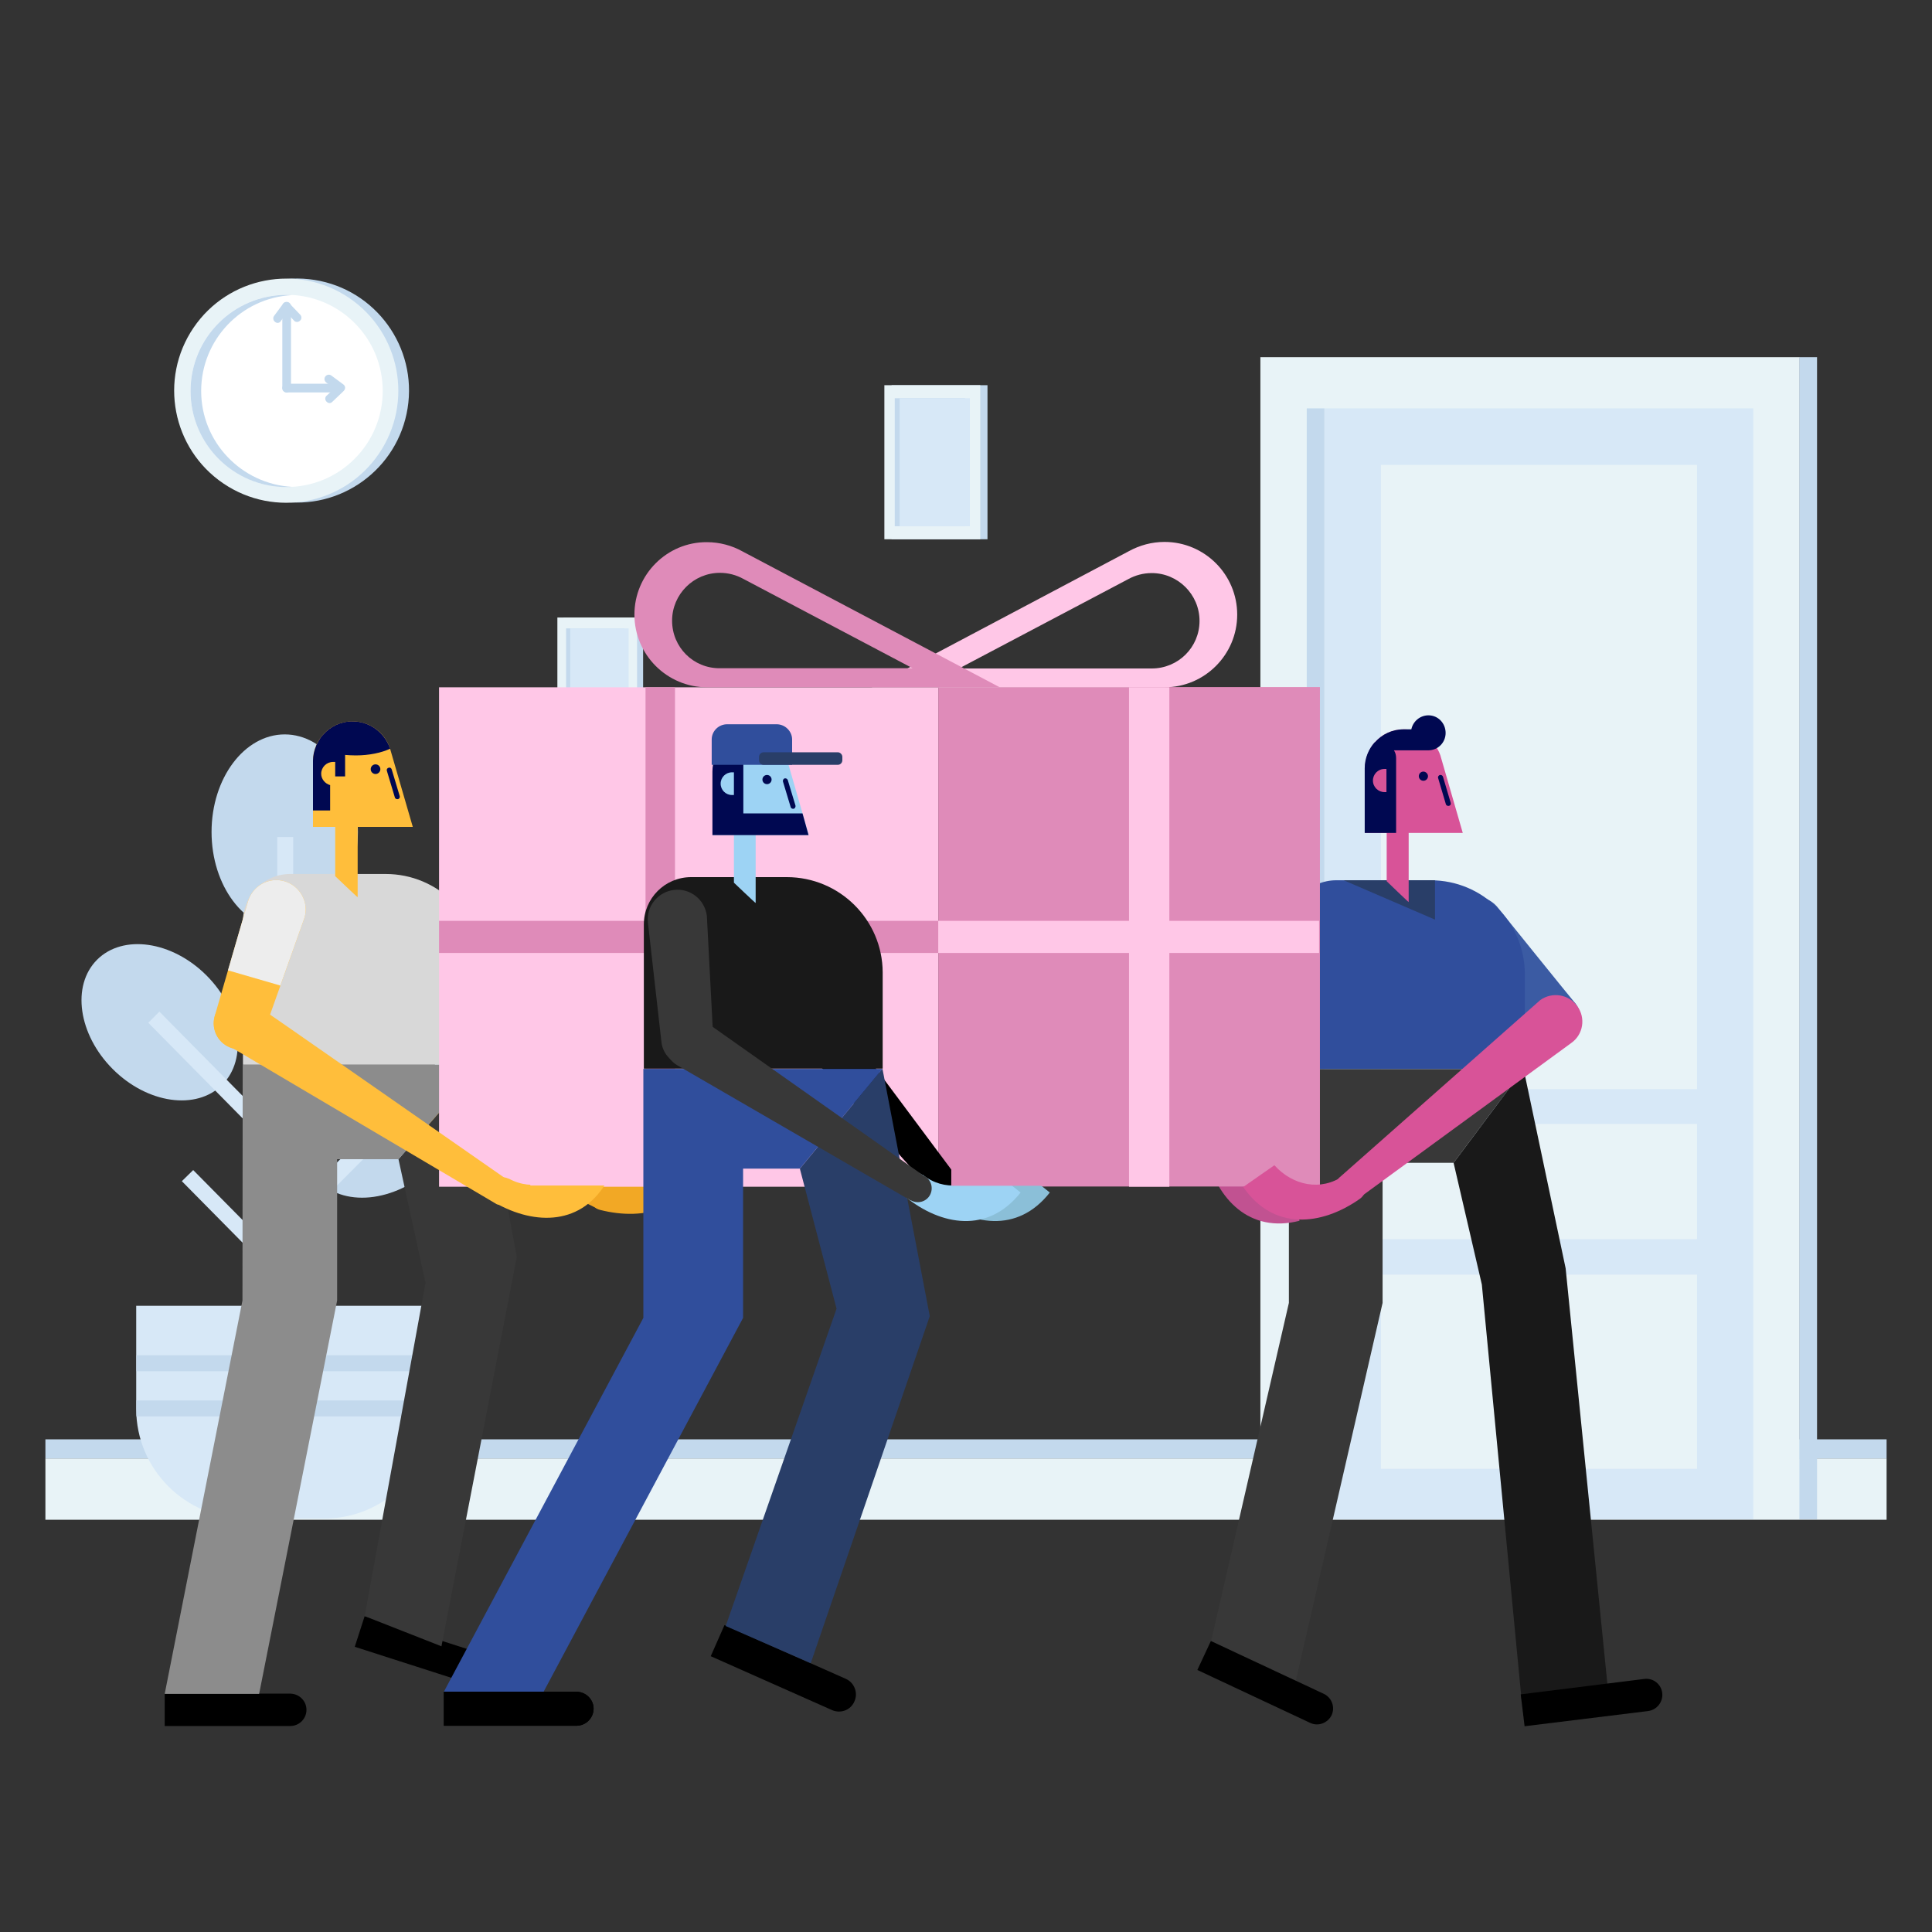 <?xml version="1.0" encoding="utf-8"?>
<!-- Generator: Adobe Illustrator 23.0.0, SVG Export Plug-In . SVG Version: 6.00 Build 0)  -->
<svg version="1.1" id="Capa_1" xmlns="http://www.w3.org/2000/svg" xmlns:xlink="http://www.w3.org/1999/xlink" x="0px" y="0px"
	 viewBox="0 0 800 800" enable-background="new 0 0 800 800" xml:space="preserve">
<rect x="0" y="0" width="800" height="800" fill="#333333" stroke="none"/>
<g>
	<g>
		
			<ellipse transform="matrix(0.158 -0.987 0.987 0.158 -56.063 257.667)" fill="#C3D9ED" cx="123.1" cy="161.7" rx="46.4" ry="46.4"/>
		
			<ellipse transform="matrix(0.561 -0.828 0.828 0.561 -81.838 169.179)" fill="#E8F3F7" cx="118.5" cy="161.7" rx="46.4" ry="46.4"/>
		
			<ellipse transform="matrix(0.707 -0.707 0.707 0.707 -79.7 131.325)" fill="#FFFFFF" cx="118.7" cy="161.9" rx="39.8" ry="39.8"/>
		<path fill="#C3D9ED" d="M83.3,161.9c0-21.2,16.6-38.6,37.6-39.7c-0.7,0-1.5-0.1-2.2-0.1c-22,0-39.8,17.8-39.8,39.8
			c0,22,17.8,39.8,39.8,39.8c0.7,0,1.5,0,2.2-0.1C100,200.4,83.3,183.1,83.3,161.9z"/>
		<path fill="#C3D9ED" d="M140,162.5h-21.3c-1,0-1.8-0.8-1.8-1.8c0-1,0.8-1.8,1.8-1.8H140c1,0,1.8,0.8,1.8,1.8
			C141.8,161.7,141,162.5,140,162.5z"/>
		<path fill="#C3D9ED" d="M136.5,166.9c-0.5,0-0.9-0.2-1.3-0.6c-0.7-0.7-0.7-1.9,0.1-2.5l3.1-2.9l-3.3-2.5c-0.8-0.6-1-1.7-0.4-2.5
			c0.6-0.8,1.7-1,2.5-0.4l5,3.7c0.4,0.3,0.7,0.8,0.7,1.3c0,0.5-0.2,1-0.6,1.4l-4.6,4.4C137.3,166.7,136.9,166.9,136.5,166.9z"/>
		<path fill="#C3D9ED" d="M118.7,162.5c-1,0-1.8-0.8-1.8-1.8v-33.9c0-1,0.8-1.8,1.8-1.8s1.8,0.8,1.8,1.8v33.9
			C120.5,161.7,119.7,162.5,118.7,162.5z"/>
		<path fill="#C3D9ED" d="M115,133.7c-0.4,0-0.7-0.1-1.1-0.4c-0.8-0.6-1-1.7-0.4-2.5l3.7-5c0.3-0.4,0.8-0.7,1.3-0.7
			c0.5,0,1,0.2,1.4,0.6l4.4,4.6c0.7,0.7,0.7,1.9-0.1,2.5c-0.7,0.7-1.9,0.7-2.5-0.1l-2.9-3.1l-2.5,3.3
			C116.1,133.4,115.5,133.7,115,133.7z"/>
	</g>
	<g>
		<rect x="369.2" y="159.5" fill="#C3D9ED" width="39.7" height="63.8"/>
		<rect x="366.2" y="159.5" fill="#E8F3F7" width="39.7" height="63.8"/>
		<rect x="370.5" y="164.9" fill="#C3D9ED" width="29.1" height="53"/>
		<rect x="372.5" y="164.9" fill="#D7E8F7" width="29.1" height="53"/>
	</g>
	<g>
		<rect x="233.3" y="255.7" fill="#C3D9ED" width="33" height="53"/>
		<rect x="230.8" y="255.7" fill="#E8F3F7" width="33" height="53"/>
		<rect x="234.4" y="260.2" fill="#C3D9ED" width="24.2" height="44"/>
		<rect x="236.1" y="260.2" fill="#D7E8F7" width="24.2" height="44"/>
	</g>
	<g>
		<rect x="18.8" y="603.9" fill="#E8F3F7" width="762.4" height="25.4"/>
		<rect x="18.8" y="596" fill="#C3D9ED" width="762.4" height="7.9"/>
	</g>
	<g>
		<path fill="#E8F3F7" d="M521.9,629.1h223.3V147.9H521.9V629.1z"/>
		<path fill="#D7E8F7" d="M548.4,629.1H726v-460H548.4V629.1z"/>
		<path fill="#E8F3F7" d="M571.8,451h130.9V192.5H571.8V451z"/>
		<path fill="#E8F3F7" d="M571.8,608.2h130.9v-80.4H571.8V608.2z"/>
		<path fill="#E8F3F7" d="M571.8,513.1h130.9v-47.7H571.8V513.1z"/>
		<path fill="#C3D9ED" d="M585,375.7h-18.9c-1.2-1.4-3-2.3-5.1-2.3c-3.7,0-6.8,3-6.8,6.8s3,6.8,6.8,6.8c2,0,3.8-0.9,5.1-2.3H585
			V375.7z"/>
		<path fill="#C3D9ED" d="M567.8,404.1c0,3.7-3,6.8-6.8,6.8s-6.8-3-6.8-6.8c0-3.7,3-6.8,6.8-6.8S567.8,400.4,567.8,404.1"/>
		<path fill="#C3D9ED" d="M745.1,629.1h7.3V147.9h-7.3V629.1z"/>
		<path fill="#C3D9ED" d="M541.1,629.1h7.3v-460h-7.3V629.1z"/>
	</g>
	<g>
		<path fill="#C3D9ED" d="M148.2,344.5c0,22.3-13.6,40.4-30.3,40.4s-30.3-18.1-30.3-40.4s13.6-40.4,30.3-40.4
			S148.2,322.2,148.2,344.5"/>
		<path fill="#C3D9ED" d="M85.5,403.9c14.3,14.3,17.2,34.6,6.5,45.3c-10.7,10.7-31,7.8-45.3-6.5c-14.3-14.3-17.2-34.6-6.5-45.3
			C50.9,386.7,71.2,389.6,85.5,403.9"/>
		<path fill="#C3D9ED" d="M187.6,433.3c11.5,11.5,8.4,33.4-7,48.7c-15.4,15.4-37.2,18.5-48.7,7L187.6,433.3z"/>
		<polygon fill="#D7E8F7" points="114.8,519.7 80,484.5 75.3,489.1 114.8,529.1 114.8,556.7 121.4,556.7 121.4,509.1 174.4,455.9 
			169.8,451.3 121.4,499.8 121.4,442.2 159,405 154.4,400.3 121.4,433 121.4,346.6 114.8,346.6 114.8,468.3 66,418.9 61.4,423.5 
			114.8,477.6 		"/>
		<path fill="#D7E8F7" d="M134.3,628.8h-32.5c-25,0-45.4-20.4-45.4-45.4v-42.7h123.2v42.7C179.7,608.4,159.3,628.8,134.3,628.8"/>
		<rect x="56.5" y="561.2" fill="#C3D9ED" width="123.2" height="6.6"/>
		<rect x="56.5" y="579.9" fill="#C3D9ED" width="123.2" height="6.6"/>
	</g>
	<g>
		<g>
			<path fill="#3B5BA3" d="M619.8,375.3c-4.6-5.1-12.5-5.5-17.6-0.8c-5.1,4.6-5.5,12.5-0.8,17.6l34.1,37.4c4.1,4.5,11,4.8,15.5,0.7
				c4.5-4.1,4.8-11,0.7-15.5c0,0-0.1-0.1-0.1-0.1C651.5,414.6,620.1,375.7,619.8,375.3z"/>
			<path fill="#304E9C" d="M592.4,364.5h-39l0,0c0,0-0.1,0-0.1,0c-10.7,0-19.4,8.7-19.4,19.3v58.9h97.5v-39.3
				C631.4,381.9,614,364.5,592.4,364.5z"/>
			<polygon fill="#293E68" points="556.4,364.5 594.2,380.8 594.2,364.5 			"/>
			<polygon fill="#383838" points="533.7,442.7 533.7,539.5 501.5,679.5 535.8,699.3 572.5,539.5 572.5,481.5 601.9,481.5 
				630.9,442.7 			"/>
			<polygon fill="#191919" points="601.9,481.5 613.6,531.9 630.1,704.4 666.3,704.4 648.3,525.2 630.9,442.7 			"/>
			<g>
				<path fill="#D85398" d="M596.4,312.7c-2.2-6.2-8.1-10.7-15.1-10.7c-8.9,0-16.1,7.2-16.1,16.1v26.8h9v20c0,0,9.1,8.8,9.1,8.6
					v-28.6h22.4L596.4,312.7z"/>
				<g>
					<path fill="#000851" d="M589.4,319.5c-1.1,0-1.9,0.9-1.9,1.9c0,1.1,0.9,1.9,1.9,1.9c1.1,0,1.9-0.9,1.9-1.9
						C591.3,320.4,590.4,319.5,589.4,319.5z"/>
					<path fill="#000851" d="M600.7,332.4l-3.2-10.8c-0.2-0.5-0.7-0.8-1.3-0.7c-0.5,0.2-0.9,0.7-0.7,1.3l3.2,10.8
						c0.1,0.4,0.5,0.7,1,0.7c0.1,0,0.2,0,0.3,0C600.6,333.5,600.9,333,600.7,332.4z"/>
				</g>
				<path fill="#000851" d="M591.5,296.2c-3.5,0-6.4,2.5-7.1,5.8h-3.2c-4.8,0-9,2.1-11.9,5.4h-0.1c-2.5,2.8-4.1,6.6-4.1,10.7v26.8
					h13l0-31c0-1.2-0.3-2.3-0.9-3.2h14.2c4,0,7.2-3.2,7.2-7.2S595.5,296.2,591.5,296.2z"/>
				<path fill="#D65498" d="M574.1,318.4h-0.8c-2.7,0-4.8,2.2-4.8,4.8c0,2.7,2.2,4.8,4.8,4.8h0.8V318.4z"/>
			</g>
			<path d="M548.2,701.4c0,0-46.8-21.9-46.8-21.9l-5.6,12c0,0,46.7,21.9,46.7,21.9c3.3,1.6,7.3,0.1,8.9-3.2
				C552.9,706.9,551.5,703,548.2,701.4z"/>
			<path d="M681,695.2c0,0-51.3,6.4-51.3,6.4l1.6,13.2c0,0,51.2-6.3,51.2-6.3c3.6-0.5,6.2-3.8,5.8-7.4
				C687.9,697.4,684.6,694.8,681,695.2z"/>
		</g>
		<g>
			<g>
				<g>
					<path fill="#C15291" d="M499.6,478.1c-0.7-3,1.1-6,4.1-6.8s6,1,6.8,4l0.1,0c2.8,10.9,12.9,16.6,23.8,15.3l3.7,14.9
						c-20.8,5.3-34.1-9-38.7-27.4L499.6,478.1z"/>
				</g>
				<g>
					<g>
						<path fill="#C15291" d="M472,352.5c5.7-1.3,11.5,2.3,12.8,8l26.5,115.7l0,0c0,0,0,0.1,0,0.1c0.7,3-1.2,6.1-4.3,6.8
							c-3,0.7-6.1-1.2-6.8-4.3c0,0,0-0.1,0-0.1l-0.1,0c0,0-36.1-113-36.2-113.5C462.7,359.5,466.3,353.8,472,352.5z"/>
					</g>
				</g>
			</g>
		</g>
		<g>
			<g>
				<path fill="#F2A825" d="M166.8,447.9c-2.8,5.2-0.8,11.7,4.4,14.5l75.4,37.7l0,0c0,0,0.1,0,0.1,0.1c2.8,1.5,6.2,0.4,7.7-2.4
					c1.5-2.8,0.4-6.2-2.4-7.7c0,0-0.1,0-0.1,0l0.1-0.1c0,0-70.2-46.2-70.7-46.5C176.1,440.7,169.6,442.7,166.8,447.9z"/>
			</g>
			<path fill="#F2A825" d="M248.5,501c-3-0.8-4.8-3.9-4-6.9c0.8-3,3.8-4.8,6.8-4.2l0-0.1c11,2.7,20.8-3.6,24.9-13.9l15,3.8
				c-5.2,21-24.2,26-42.7,21.3L248.5,501z"/>
		</g>
		<path d="M200.6,685.1c0,0-49.6-15.9-49.6-15.9l-4.1,12.7c0,0,49.5,15.9,49.5,15.9c3.5,1.1,7.3-0.8,8.4-4.3
			C206,690,204.1,686.2,200.6,685.1z"/>
		<path d="M120.3,701.3c0,0-52.1,0-52.1,0v13.4c0,0,52,0,52,0c3.7,0,6.7-3,6.7-6.7C126.9,704.3,123.9,701.4,120.3,701.3z"/>
		<path fill="#D8D8D8" d="M159.7,361.9h-39.4l0,0c0,0-0.1,0-0.1,0c-10.8,0-19.6,8.7-19.6,19.5v59.5h98.5v-39.7
			C199.1,379.5,181.5,361.9,159.7,361.9z"/>
		<polygon fill="#383838" points="165,480 176.2,531.2 151,669.2 182.8,681.7 214,520.4 199.1,440.9 		"/>
		<g>
			<path fill="#FFBE3B" d="M126.1,380c1.9-6.5-1.9-13.2-8.3-15.1c-6.5-1.9-13.2,1.9-15.1,8.3l-13.8,47.6c-1.6,5.7,1.6,11.6,7.3,13.3
				c5.7,1.6,11.6-1.6,13.3-7.3c0,0,0-0.1,0-0.1C109.5,426.6,126,380.4,126.1,380z"/>
			<path fill="#EDEDED" d="M116.1,408.1c4.6-12.9,9.9-27.9,10-28.1c1.9-6.5-1.9-13.2-8.3-15.1c-6.5-1.9-13.2,1.9-15.1,8.3l-8.3,28.6
				L116.1,408.1z"/>
		</g>
		<polygon fill="#8C8C8C" points="100.5,440.9 100.4,538.5 68.2,701.4 107.3,701.4 139.6,538.5 139.6,480 165,480 199.1,440.9 		"/>
		<path fill="#FFBE3B" d="M170.9,342.3l-9.5-32.7l0,0c-2.2-6.3-8.3-10.9-15.4-10.9c-9,0-16.4,7.3-16.4,16.4v27.3h9.2v20.4
			c0,0,9.3,8.9,9.3,8.7v-29.1H170.9z"/>
		<path fill="#000851" d="M155.5,316.5c-1.1,0-2,0.9-2,2s0.9,2,2,2s2-0.9,2-2S156.6,316.5,155.5,316.5z"/>
		<path fill="#000851" d="M161.4,309.6L161.4,309.6c-2.3-6.3-8.3-10.9-15.4-10.9c-4.9,0-9.2,2.1-12.2,5.5h0
			c-0.1,0.1-0.1,0.2-0.2,0.2c-0.2,0.2-0.3,0.4-0.5,0.6c-0.4,0.5-0.7,1-1,1.5c-0.1,0.1-0.2,0.3-0.3,0.5c-0.3,0.5-0.5,1-0.8,1.5
			c0,0.1-0.1,0.2-0.1,0.3c0,0,0,0,0,0c-0.8,1.9-1.3,4-1.3,6.2v20.6h7.1v-10.5c-2.1-0.6-3.7-2.5-3.7-4.7c0-2.7,2.2-4.9,4.9-4.9h0.9v6
			h4.1v-8.9c1.4,0.1,2.9,0.2,4.4,0.2c5.6,0,10.7-1.1,14.3-2.8L161.4,309.6z"/>
		<path fill="#000851" d="M165.5,329.6l-3.3-11c-0.2-0.6-0.7-0.9-1.3-0.7c-0.6,0.2-0.9,0.7-0.7,1.3l3.3,11c0.1,0.5,0.6,0.7,1,0.7
			c0.1,0,0.2,0,0.3,0C165.3,330.8,165.7,330.2,165.5,329.6z"/>
		<g>
			<rect x="181.8" y="284.6" fill="#FFC7E7" width="206.8" height="206.8"/>
			<rect x="181.8" y="381.3" fill="#DF8BB9" width="206.8" height="13.3"/>
			
				<rect x="388.5" y="284.6" transform="matrix(-1 -1.224647e-16 1.224647e-16 -1 935.05 775.909)" fill="#DF8BB9" width="158" height="206.8"/>
			<rect x="267.3" y="284.6" fill="#DF8BB9" width="12.2" height="206.8"/>
			<rect x="467.5" y="284.6" fill="#FFC7E7" width="16.7" height="206.8"/>
			<rect x="388.5" y="381.3" fill="#FFC7E7" width="157.7" height="13.3"/>
			<path fill="#FFC7E7" d="M482.2,224.4c-5.3,0-10.3,1.4-14.7,3.8L361,284.6h121.2c16.6,0,30.1-13.5,30.1-30.1
				S498.8,224.4,482.2,224.4z M476.9,276.8h-79.8l70.1-37l0,0c2.9-1.6,6.2-2.5,9.7-2.5c10.9,0,19.8,8.9,19.8,19.8
				C496.7,268,487.9,276.8,476.9,276.8z"/>
			<path fill="#DF8BB9" d="M262.7,254.5c0,16.6,13.5,30.1,30.1,30.1H414l-106.6-56.3c-4.3-2.4-9.4-3.8-14.7-3.8
				C276.2,224.4,262.7,237.9,262.7,254.5z M278.3,257c0-10.9,8.9-19.8,19.8-19.8c3.5,0,6.8,0.9,9.7,2.5l0,0l70.1,37h-79.8
				C287.1,276.8,278.3,268,278.3,257z"/>
		</g>
		<g>
			<g>
				<g>
					<path fill="#FFBE3B" d="M205.1,498.1c-2.7-1.6-3.6-5-2.1-7.7c1.5-2.7,4.9-3.7,7.6-2.3l0-0.1c10,5.5,21,1.9,27.6-7l13.5,7.5
						C241.3,507.5,221.7,507.5,205.1,498.1L205.1,498.1z"/>
				</g>
				<g>
					<g>
						<path fill="#FFBE3B" d="M88.9,420.8c-1.6,5.7,1.7,11.6,7.4,13.2l109.5,64.7l0,0c0,0,0.1,0,0.1,0c3,0.9,6.2-0.9,7-3.9
							c0.9-3-0.9-6.2-3.9-7c0,0-0.1,0-0.1,0l0-0.1c0,0-106.3-74.1-106.8-74.3C96.4,411.8,90.5,415.1,88.9,420.8z"/>
					</g>
				</g>
			</g>
		</g>
		<rect x="219.6" y="464.7" fill="#FFC7E7" width="35.6" height="26.2"/>
		<path fill="#8BBFD8" d="M386.9,495.5c-2.4-2-2.8-5.5-0.8-8c1.9-2.4,5.5-2.9,7.9-1l0.1-0.1c8.9,7.1,20.5,5.4,28.5-2.3l12.1,9.7
			C421.3,510.9,401.8,507.6,386.9,495.5L386.9,495.5z"/>
		<g>
			<path d="M313.7,396.6c4.3-4.1,11.1-3.9,15.2,0.5l67.1,90l0,0c0,0,0.1,0,0.1,0.1c2.2,2.3,2.1,5.9-0.2,8.1
				c-2.3,2.2-5.9,2.1-8.1-0.2c0,0,0-0.1-0.1-0.1l-0.1,0.1c0,0-74-82.7-74.3-83.1C309.2,407.5,309.4,400.7,313.7,396.6z"/>
		</g>
		<g>
			<path d="M350.3,695.2c0,0-50.3-22.3-50.3-22.3l-5.7,12.9c0,0,50.2,22.3,50.2,22.3c3.6,1.6,7.8,0,9.3-3.6
				C355.4,701,353.8,696.8,350.3,695.2z"/>
			<polygon fill="#293E68" points="365.4,442.5 331.2,483.9 346.4,541.9 300.5,673.3 335.7,688.7 385,545 			"/>
			<polygon fill="#304E9C" points="266.4,442.6 266.4,545.7 183.8,700.5 225.1,700.5 307.7,545.7 307.7,483.9 331.2,483.9 
				365.4,442.6 			"/>
			<path d="M238.8,700.5c0,0-55,0-55,0v14.1c0,0,54.9,0,54.9,0c3.9,0,7.1-3.2,7.1-7.1C245.8,703.7,242.6,700.6,238.8,700.5z"/>
			<path d="M238.8,700.5c0,0-55,0-55,0v14.1c0,0,54.9,0,54.9,0c3.9,0,7.1-3.2,7.1-7.1C245.8,703.7,242.6,700.6,238.8,700.5z"/>
		</g>
		<path fill="#191919" d="M325.8,363.2h-39.5l0,0c0,0-0.1,0-0.1,0c-10.9,0-19.6,8.8-19.6,19.6v59.7h98.9v-39.9
			C365.4,380.9,347.7,363.2,325.8,363.2z"/>
		<g>
			<path fill="#383838" d="M292.7,379.3c-0.8-6.7-6.8-11.6-13.6-10.8c-6.7,0.8-11.6,6.8-10.8,13.6l5.6,49.5c0.7,5.9,6,10.2,11.9,9.5
				c5.9-0.7,10.2-6,9.5-11.9c0-0.1,0-0.1,0-0.2C295.3,429,292.7,379.8,292.7,379.3z"/>
		</g>
		<path fill="#9DD3F4" d="M374.8,495.5c-2.4-2-2.8-5.5-0.8-8s5.5-2.9,7.9-1l0.1-0.1c8.9,7.1,20.5,5.4,28.5-2.3l12.1,9.7
			C409.1,510.9,389.7,507.6,374.8,495.5L374.8,495.5z"/>
		<g>
			<g>
				<g>
					<path fill="#383838" d="M276.4,426.6c2.9-5.2,9.4-7.1,14.6-4.3l91.7,64.7l0,0c0,0,0.1,0,0.1,0c2.8,1.5,3.8,5,2.3,7.8
						s-5,3.8-7.8,2.3c0,0-0.1,0-0.1-0.1l-0.1,0.1c0,0-96-55.6-96.5-55.9C275.5,438.3,273.6,431.8,276.4,426.6z"/>
				</g>
			</g>
		</g>
		<rect x="393.9" y="467.5" fill="#DF8BB9" width="53" height="23.5"/>
		<g>
			<path fill="#9DD3F4" d="M334.9,345.8l-9.1-31.6l0,0c-2.2-6.1-8-10.5-14.9-10.5c-8.7,0-15.8,7.1-15.8,15.8v26.3h8.8v19.7
				c0,0,9,8.6,9,8.4v-28.1H334.9z"/>
			<path fill="#000851" d="M317.6,320.9c-1.1,0-1.9,0.9-1.9,1.9c0,1.1,0.9,1.9,1.9,1.9c1.1,0,1.9-0.9,1.9-1.9
				C319.5,321.8,318.7,320.9,317.6,320.9z"/>
			<path fill="#000851" d="M329.4,333.6l-3.2-10.6c-0.2-0.5-0.7-0.8-1.3-0.7c-0.5,0.2-0.8,0.7-0.7,1.3l3.2,10.6
				c0.1,0.4,0.5,0.7,1,0.7c0.1,0,0.2,0,0.3,0C329.2,334.7,329.5,334.1,329.4,333.6z"/>
			<path fill="#000851" d="M332.3,336.8h-24.5v-21.4h0c0-3.5-2.9-6.4-6.4-6.4h-2.4c-2.5,2.8-4,6.5-4,10.5v26.3h39.8L332.3,336.8z"/>
			<path fill="#9DD3F4" d="M303.9,319.8h-0.8c-2.6,0-4.7,2.1-4.7,4.7c0,2.6,2.1,4.7,4.7,4.7h0.8V319.8z"/>
		</g>
		<path fill="#304E9C" d="M328,306.2c0-3.4-2.9-6.3-6.4-6.3h-20.5c-3.5,0-6.4,2.8-6.4,6.3c0,0.2,0,10.5,0,10.5H328
			C328,316.7,328,306.3,328,306.2z"/>
		<path fill="#293E68" d="M346.9,311.5h-30.7c-1.1,0-1.9,0.9-1.9,1.9v1.4c0,1.1,0.9,1.9,1.9,1.9h30.7c1.1,0,1.9-0.9,1.9-1.9v-1.4
			C348.8,312.4,347.9,311.5,346.9,311.5z"/>
		<g>
			<path fill="#D85398" d="M563.1,496.4c2.6-1.9,3.2-5.4,1.4-8s-5.4-3.3-8-1.5l-0.1-0.1c-9.5,6.6-21.1,4.1-28.7-4.3l-12.9,9
				C527.3,509.7,547.2,507.6,563.1,496.4L563.1,496.4z"/>
			<g>
				<path fill="#D85398" d="M653.1,416.6c-3.5-4.9-10.4-6-15.3-2.5l-82.5,72.9l0,0c0,0-0.1,0-0.1,0.1c-2.6,1.9-3.2,5.5-1.3,8.1
					c1.9,2.6,5.5,3.2,8.1,1.3c0,0,0.1-0.1,0.1-0.1l0.1,0.1c0,0,88-64.3,88.4-64.6C655.6,428.4,656.7,421.5,653.1,416.6z"/>
			</g>
		</g>
	</g>
</g>
</svg>
